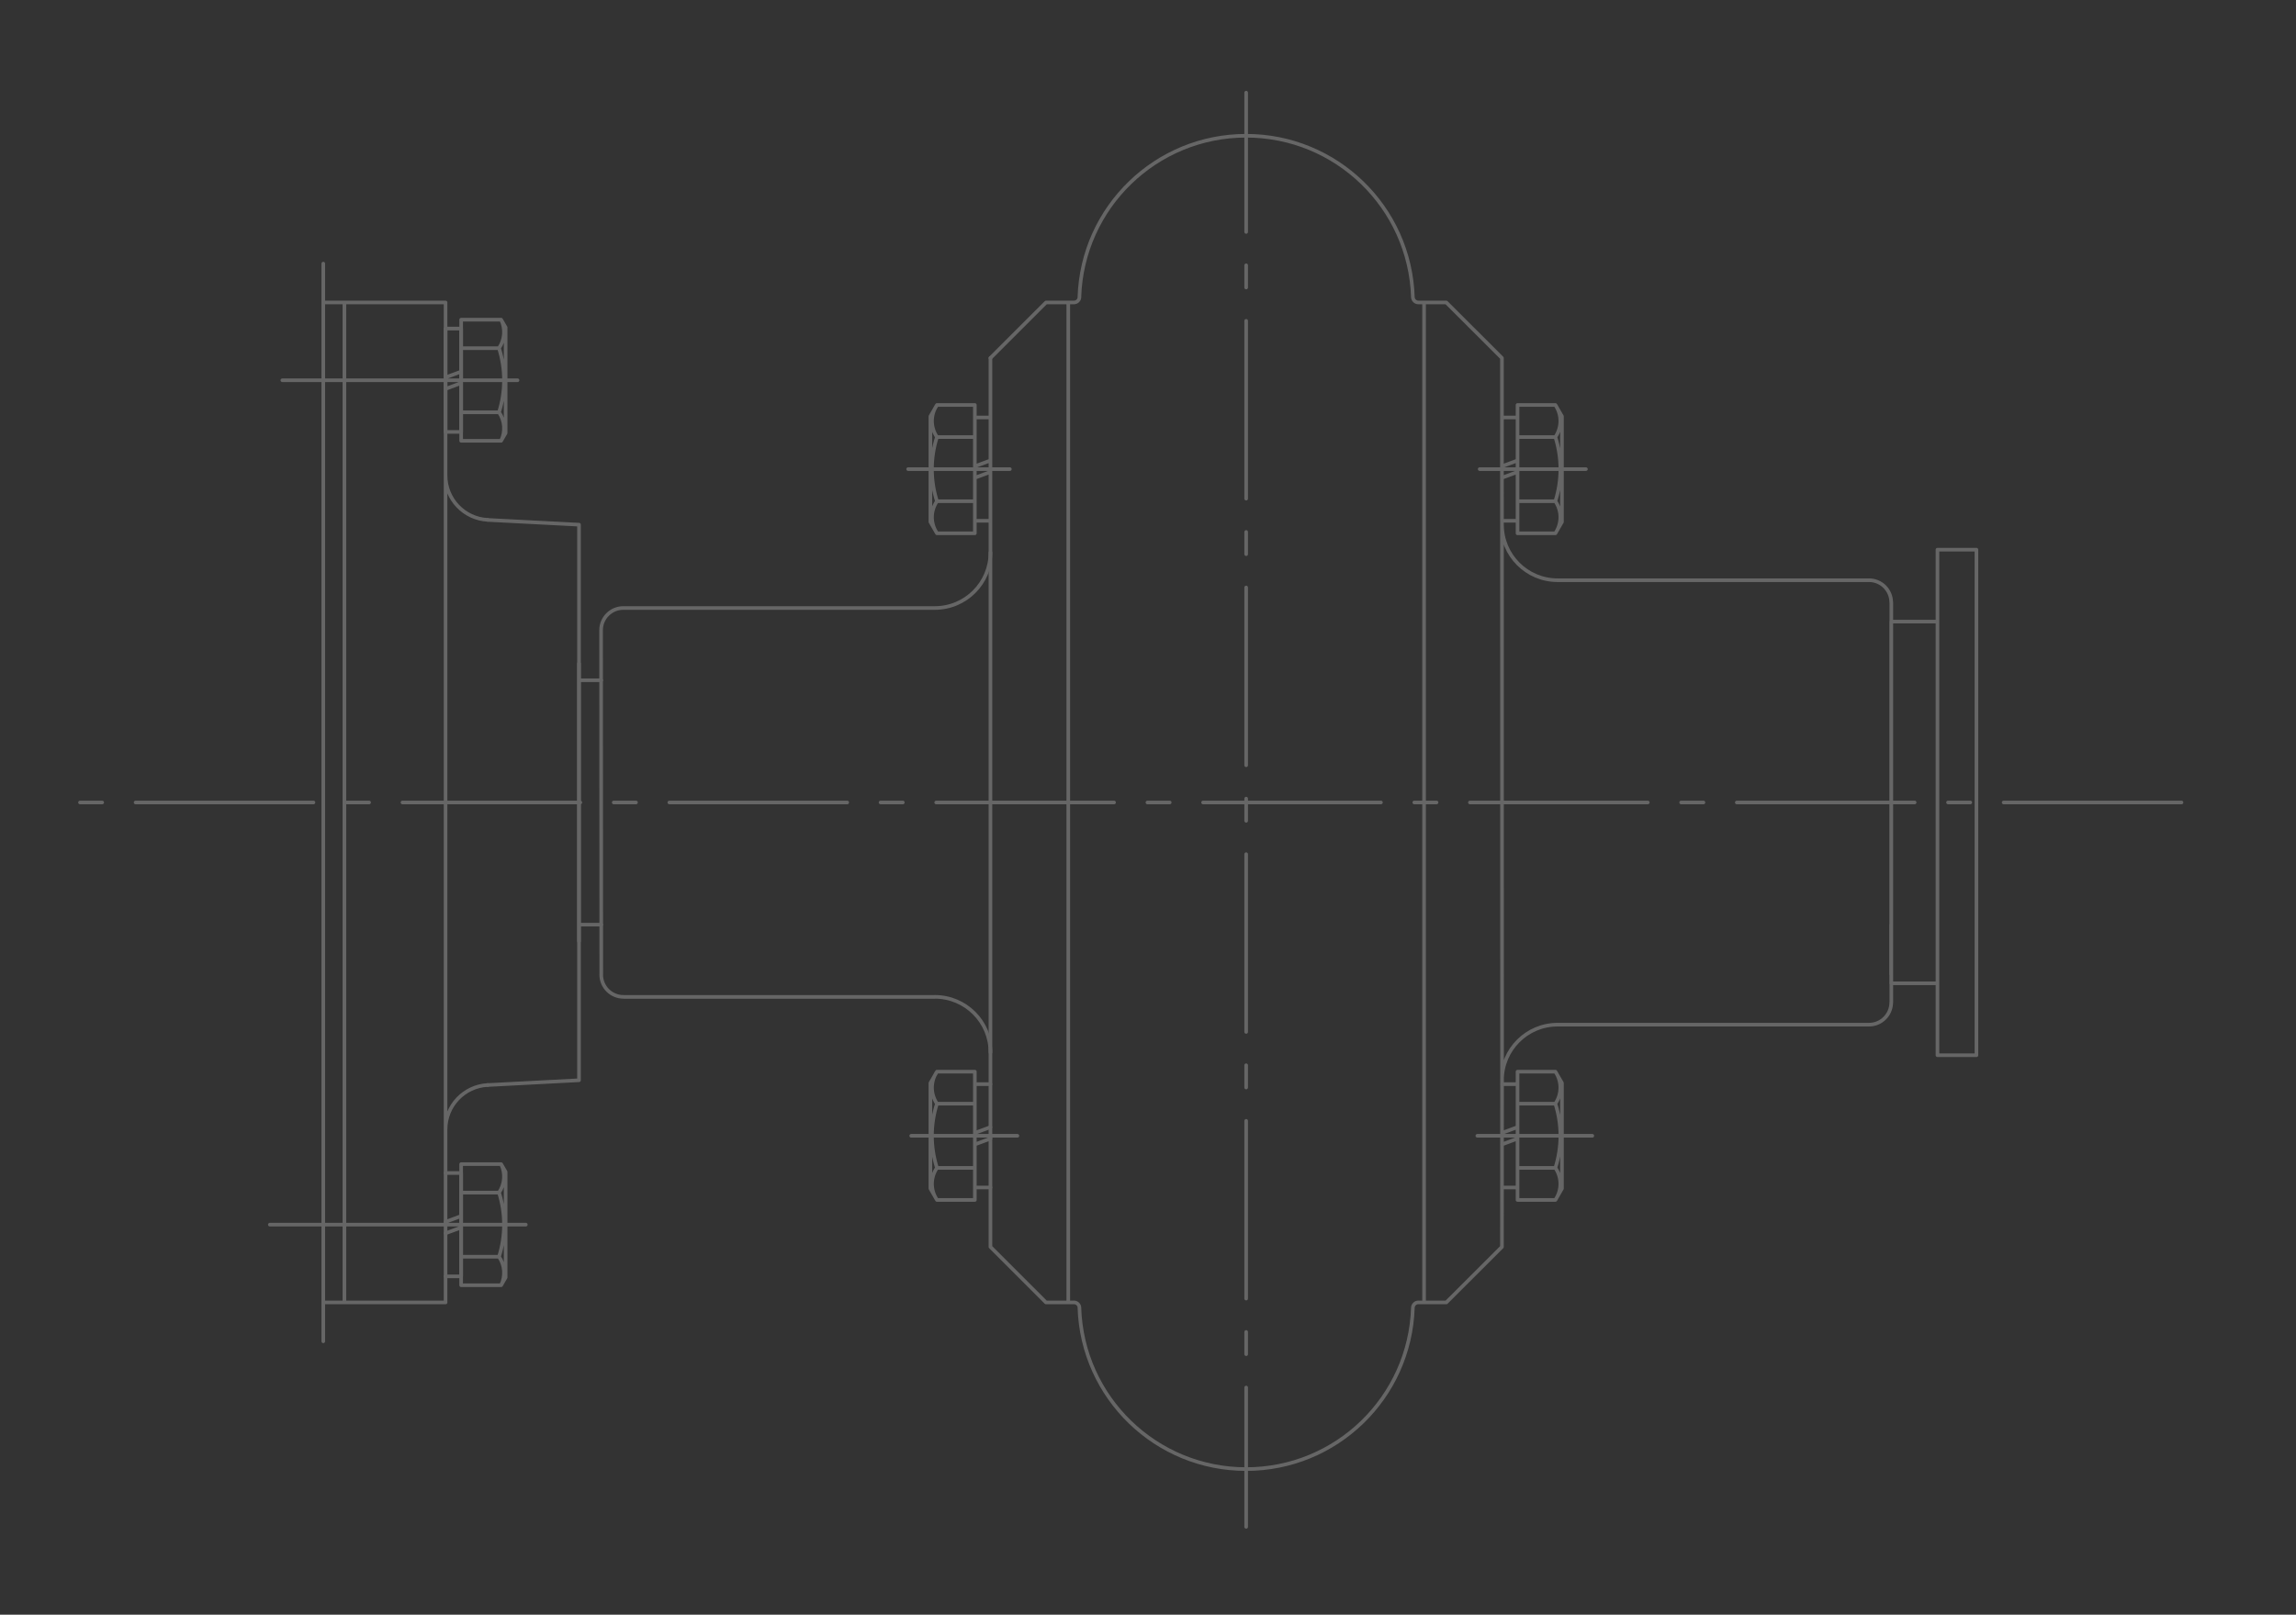 <svg width="317" height="223" viewBox="0 0 317 223" fill="none" xmlns="http://www.w3.org/2000/svg">
<rect x="0" y="0" width="317" height="223" fill="#333333" stroke="none"/>
<g opacity="0.25" clip-path="url(#clip0_125_6852)">
<path d="M-259.947 -113.673V-211.774M4.349 -116.254V-211.774M-14.291 -117.743V-126.043M-231.12 -7.893V-20.811M-242.245 -9.693V1.344M-231.12 -9.693V1.344M-76.959 -7.893V-20.811M-76.959 -9.693V1.344M-248.511 -104.116L-248.277 -103.884M-248.511 -108.034L-244.359 -103.884M-246.945 -110.305L-241.225 -104.587M-242.95 -110.305L-238.641 -105.999M-259.947 -105.921L-257.911 -103.884M-259.947 -109.835L-253.993 -103.886M-256.501 -110.305L-253.681 -107.484M-244.359 -110.305L-242.166 -112.496M-248.277 -110.305L-242.714 -115.862M-248.511 -113.983L-246.629 -115.862M-256.579 -110.305L-253.681 -113.201M-259.947 -110.852L-254.933 -115.862M-242.166 -15.094L-238.406 -11.338M-238.249 -15.094L-234.489 -11.338M-234.645 -15.486L-230.571 -11.338M-230.728 -15.486L-226.656 -11.338M-226.812 -15.486L-223.444 -12.12M-222.894 -15.486L-221.094 -13.609M-218.978 -15.486L-218.9 -15.408M-242.245 -27.778L-238.406 -23.944M-242.245 -31.694L-238.092 -27.546M-242.245 -35.608L-238.092 -31.538M-242.245 -39.523L-238.092 -35.452M-241.774 -43.047L-238.091 -39.368M-108.292 -160.257L-107.98 -160.571M-111.114 -161.352L-109.861 -162.606M-114.168 -162.212L-111.74 -164.563M-116.128 -164.171L-113.778 -166.52M-118.242 -165.972L-115.892 -168.319M-120.434 -167.695L-118.006 -170.122M-122.628 -169.418L-120.278 -171.843M-124.978 -170.982L-122.55 -173.411M-127.406 -172.551L-124.978 -174.976M-129.836 -173.957L-127.408 -176.463M-132.42 -175.368L-129.914 -177.796M-135.084 -176.621L-132.576 -179.13M-137.824 -177.796L-135.24 -180.377M-140.646 -178.892L-137.512 -182.024M-143.62 -179.909L-137.51 -185.937M-140.646 -186.718L-140.02 -187.426M-146.676 -180.771L-143.622 -183.744M-146.754 -184.531L-143.936 -187.426M-164.928 -187.658L-164.692 -187.426M-163.676 -188.991L-162.11 -187.426M-162.03 -190.007L-159.446 -187.426M-160.306 -190.872L-156.86 -187.426M-157.956 -191.104L-154.198 -187.426M-155.294 -191.104L-151.61 -187.426M-152.708 -191.104L-148.948 -187.426M-150.046 -191.104L-146.364 -187.426M-147.46 -191.104L-143.778 -187.426M-144.874 -191.104L-143.62 -189.851M-140.646 -189.851L-138.14 -187.426M-139.236 -191.104L-137.512 -189.383M-79.308 -51.035L-77.977 -52.368M-79.857 -51.817L-78.525 -53.148M-80.407 -52.6L-79.073 -53.93M-80.955 -53.38L-79.623 -54.713M-81.503 -54.167L-80.171 -55.495M-82.051 -54.949L-80.719 -56.28M-82.599 -55.651L-81.267 -56.982M-83.147 -56.436L-81.817 -57.77M-83.618 -57.22L-82.365 -58.551M-80.171 -55.493L-82.913 -58.237M-77.821 -51.895L-83.697 -57.69M-78.603 -51.345L-81.579 -54.323M-92.156 -48.998L-92.076 -48.92M-92.156 -52.912L-90.666 -51.425M-92.156 -56.826L-88.395 -53.068M-89.413 -58L-88.083 -56.67M-92.156 -28.955L-88.083 -24.883M-92.156 -32.87L-88.083 -28.796M-92.156 -36.784L-88.083 -32.714M-92.156 -40.698L-88.083 -36.626M-92.156 -44.694L-88.083 -40.544M-89.883 -46.335L-86.986 -43.439M-86.673 -47.039L-84.635 -45.002M-84.322 -48.684L-82.364 -46.649M-255.795 -209.975L-255.325 -210.601L-259.947 -209.975L-255.325 -209.351M-255.797 -209.975L-255.327 -209.351" stroke="white" stroke-width="0.5" stroke-linecap="round" stroke-linejoin="round"/>
<path d="M-373.799 -119.935L-373.019 -120.238L-371.685 -121.179L-373.94 -114.202M379.117 51.414L367.019 39.317M367.017 51.414L379.115 39.317M368.485 46.142H377.662C377.749 45.626 377.749 45.103 377.662 44.587M368.485 44.585H377.662M368.472 44.585C368.392 45.101 368.392 45.624 368.472 46.141M379.117 156.878L367.019 168.973M379.117 168.973L367.019 156.878M373.844 158.336V167.512C373.335 167.601 372.806 167.601 372.289 167.512M372.289 167.514V158.337M373.844 158.332C373.335 158.246 372.806 158.246 372.289 158.332M484.639 156.878L496.744 168.973M496.744 156.878L484.639 168.973M486.099 162.148H495.276M495.276 163.704H486.099M486.099 162.146C486.012 162.66 486.012 163.186 486.099 163.702M495.276 163.702C495.363 163.187 495.363 162.662 495.276 162.146M484.639 51.414L496.744 39.317M484.639 39.317L496.744 51.414M489.904 49.955V40.776M491.464 40.776V49.955M489.904 49.951C490.426 50.04 490.948 50.04 491.464 49.951M491.464 40.773C490.948 40.687 490.426 40.687 489.904 40.773M-399.025 -172.482L-396.504 -173.076H-394.734L-393.119 -172.482L-392.844 -171.303L-393.162 -170.123L-394.072 -168.943L-396.159 -167.762L-394.546 -167.171L-393.679 -165.994L-393.405 -164.809L-393.723 -163.63L-394.633 -162.449L-396.129 -161.268L-398.063 -160.678H-399.831L-401.448 -161.268L-402.902 -162.449M-396.155 -167.76H-398.52M-399.025 -38.813L-396.504 -39.403H-394.734L-393.119 -38.813L-392.844 -37.634L-393.162 -36.451L-394.072 -35.272L-396.159 -34.093L-394.546 -33.5L-393.679 -32.321L-393.405 -31.142L-393.723 -29.959L-394.633 -28.78L-396.129 -27.601L-398.063 -27.009H-399.831L-401.448 -27.601L-402.902 -28.78M-396.155 -34.091H-398.52M-379.019 -160.674V-142.962M-379.019 -39.403V-57.115M485.166 168.411C479.768 165.999 473.544 166.279 468.393 169.172M485.187 168.422C488.22 171.458 493.145 171.458 496.186 168.422C499.227 165.384 499.227 160.46 496.186 157.424M496.937 140.644C494.043 145.793 493.762 152.009 496.173 157.402M367.58 157.402C369.991 152.009 369.703 145.793 366.816 140.644M367.574 157.424C364.526 160.46 364.526 165.384 367.574 168.422C370.608 171.458 375.533 171.458 378.574 168.422M395.36 169.174C390.209 166.281 383.993 165.999 378.587 168.412M378.587 39.876C383.993 42.288 390.209 42.005 395.36 39.114M378.574 39.865C375.533 36.829 370.608 36.829 367.574 39.865C364.526 42.902 364.526 47.823 367.574 50.863M366.816 67.639C369.703 62.488 369.991 56.273 367.58 50.881M496.173 50.881C493.762 56.273 494.043 62.49 496.937 67.639C515.178 100.122 506.643 141.076 476.94 163.575C447.23 186.073 405.476 183.211 379.122 156.87C352.768 130.531 349.902 88.794 372.41 59.103C394.918 29.414 435.896 20.879 468.393 39.114C473.544 42.005 479.768 42.288 485.166 39.876L485.187 39.865C488.22 36.829 493.145 36.829 496.186 39.865C499.227 42.901 499.227 47.823 496.186 50.863M496.194 50.863L496.173 50.885M345.447 104.144H352.689M355.033 104.144H356.581M358.919 104.144H371.366M373.703 104.144H375.258M377.589 104.144H390.036M392.373 104.144H393.934M396.265 104.144H408.712M411.043 104.144H412.598M414.93 104.144H427.376M429.721 104.144H431.276M433.605 104.144H446.052M448.383 104.144H449.944M452.283 104.144H464.722M467.059 104.144H468.62M470.951 104.144H483.398M485.729 104.144H487.284M489.621 104.144H502.06M504.407 104.144H505.962M508.291 104.144H515.546M431.878 196.545V185.902M431.878 183.57V182.012M431.878 179.68V167.239M431.878 164.905V163.353M431.878 161.015V148.574M431.878 146.242V144.69M431.878 142.354V129.911M431.878 127.581V126.023M431.878 123.693V111.252M431.878 108.92V107.362M431.878 105.032V92.587M431.878 90.253V88.699M431.878 86.367V73.921M431.878 71.592V70.036M431.878 67.7V55.26M431.878 52.929V51.373M431.878 49.041V36.599M431.878 34.266V32.71M431.878 30.378V19.729M472.331 104.144L472.324 103.407L472.303 102.668L472.27 101.931L472.224 101.192L472.164 100.458L472.097 99.723L472.003 98.988L471.91 98.258L471.783 97.526L471.655 96.799L471.529 96.076L471.367 95.354L471.206 94.633L471.018 93.915L470.825 93.204L470.624 92.493L470.537 92.225M469.807 90.077L469.673 89.7L469.392 89.011L469.251 88.669M468.326 86.599L468.185 86.313L467.856 85.65L467.514 84.998L467.152 84.352L466.79 83.713L466.415 83.079L466.026 82.451L465.618 81.831L465.209 81.218L464.774 80.615L464.345 80.015L463.903 79.424L463.44 78.847L462.972 78.273L462.497 77.709L462.008 77.157L461.532 76.635M459.946 75.024L459.424 74.526L458.881 74.026L458.835 73.995M457.098 72.528L456.609 72.14L456.021 71.692L455.419 71.26L454.815 70.833L454.206 70.421L453.583 70.018L452.954 69.629L452.324 69.251L451.681 68.885L451.031 68.528L450.381 68.187L449.725 67.856L449.054 67.531L448.378 67.229L447.702 66.93L447.025 66.649L446.658 66.506M444.525 65.736L444.237 65.639L443.533 65.42L443.078 65.288M440.88 64.724L440.672 64.677L439.955 64.521L439.225 64.384L438.495 64.254L437.765 64.139L437.042 64.037L436.305 63.948L435.567 63.877L434.837 63.816L434.086 63.769L433.349 63.736L432.611 63.715L431.874 63.708L431.136 63.715L430.399 63.736L429.661 63.769L428.924 63.816H428.857M426.598 64.053L425.989 64.139L425.259 64.254L425.104 64.28M422.873 64.724L422.364 64.841L421.642 65.021L420.932 65.212L420.228 65.42L419.518 65.639L418.814 65.873L418.125 66.116L417.428 66.374L416.745 66.646L416.061 66.926L415.385 67.225L414.709 67.528L414.045 67.853L413.39 68.183L412.726 68.525L412.076 68.881L411.655 69.126M409.717 70.315L409.55 70.419L408.946 70.831L408.47 71.165M406.655 72.532L406.568 72.595L406.005 73.061L405.442 73.538L404.887 74.026L404.337 74.526L403.8 75.033L403.271 75.551L402.749 76.078L402.247 76.613L401.745 77.161L401.262 77.712L400.779 78.277L400.317 78.85L399.854 79.428L399.412 80.018L398.977 80.618L398.556 81.222L398.448 81.37M397.229 83.277L396.967 83.713L396.6 84.352L396.471 84.586M395.435 86.599L395.247 86.98L394.939 87.652L394.643 88.33L394.363 89.011L394.095 89.7L393.833 90.392L393.592 91.089L393.358 91.791L393.144 92.494L392.936 93.206L392.741 93.917L392.561 94.635L392.394 95.356L392.239 96.078L392.098 96.8L391.97 97.528L391.877 98.121M391.597 100.369L391.589 100.458L391.53 101.192L391.483 101.881M391.422 104.148L391.435 104.885L391.448 105.622L391.481 106.361L391.528 107.096L391.587 107.834L391.667 108.567L391.755 109.302L391.847 110.034L391.968 110.766L392.096 111.49L392.238 112.218L392.392 112.938L392.559 113.658L392.739 114.375L392.934 115.088L393.142 115.794L393.217 116.067M393.949 118.213L394.095 118.586L394.363 119.275L394.504 119.619M395.435 121.691L395.568 121.971L395.903 122.633L396.245 123.286L396.6 123.936L396.967 124.575L397.35 125.208L397.738 125.837L398.14 126.458L398.556 127.067L398.977 127.674L399.412 128.268L399.854 128.857L400.317 129.44L400.779 130.012L401.262 130.574L401.745 131.129L402.221 131.651M403.807 133.267L404.337 133.76L404.887 134.262L404.92 134.295M406.655 135.76L407.157 136.15L407.746 136.598L408.335 137.03L408.944 137.454L409.548 137.871L410.178 138.271L410.8 138.662L411.443 139.041L412.072 139.407L412.723 139.762L413.386 140.107L414.042 140.438L414.705 140.755L415.381 141.063L416.057 141.359L416.741 141.643L417.103 141.786M419.243 142.554L419.518 142.647L420.228 142.866L420.683 143.002M422.886 143.566L423.081 143.613L423.804 143.769L424.534 143.908L425.257 144.036L425.987 144.153L426.717 144.251L427.454 144.341L428.192 144.413L428.929 144.476L429.667 144.523L430.404 144.558L431.142 144.576L431.879 144.584L432.617 144.576L433.355 144.558L434.092 144.523L434.843 144.476L434.909 144.469M437.163 144.233L437.767 144.151L438.497 144.034L438.664 144.008M440.88 143.566L441.397 143.447L442.114 143.264L442.823 143.072L443.533 142.864L444.237 142.645L444.941 142.413L445.645 142.17L446.329 141.914L447.025 141.643L447.702 141.359L448.378 141.063L449.054 140.755L449.725 140.438L450.381 140.107L451.031 139.762L451.681 139.407L452.11 139.16M454.036 137.97L454.204 137.87L454.813 137.452L455.296 137.116M457.098 135.758L457.185 135.693L457.761 135.227L458.324 134.75L458.88 134.264L459.422 133.762L459.952 133.255L460.481 132.739L461.003 132.21L461.512 131.672L462.008 131.126L462.497 130.57L462.972 130.008L463.44 129.436L463.903 128.853L464.345 128.264L464.774 127.67L465.209 127.063L465.302 126.918M466.53 125.013L466.792 124.575L467.154 123.936L467.282 123.702M468.326 121.684L468.514 121.31L468.822 120.636L469.117 119.959L469.392 119.275L469.673 118.586L469.92 117.896L470.162 117.198L470.396 116.499L470.624 115.79L470.825 115.085L471.018 114.372L471.206 113.655L471.367 112.934L471.529 112.214L471.655 111.486L471.783 110.762L471.884 110.166M472.159 107.917L472.166 107.834L472.225 107.096L472.272 106.409M-338.889 -90.748V-85.306H-341.545V-42.794M-362.082 -111.875H-395.96C-398.897 -111.875 -401.277 -109.494 -401.277 -106.561C-401.277 -103.627 -398.897 -101.246 -395.96 -101.246H-362.082M-362.084 -101.246C-359.145 -101.246 -356.766 -103.629 -356.766 -106.561C-356.766 -109.493 -359.145 -111.875 -362.084 -111.875M-341.285 -115.854L-339.951 -117.187V-95.932L-341.285 -97.267M-346.862 -115.594H-341.911C-341.679 -115.594 -341.452 -115.687 -341.287 -115.852M-348.636 -117.366C-348.636 -116.389 -347.845 -115.596 -346.866 -115.596M-346.862 -97.531H-341.911C-341.677 -97.531 -341.452 -97.434 -341.287 -97.269M-346.866 -97.531C-347.845 -97.531 -348.636 -96.736 -348.636 -95.76M-338.889 -127.814H-341.545M-323.825 -103.018H-317.597V-32.167L-322.911 -26.857H-324.685H-324.712V-42.795H-338.003M-323.825 -110.102H-317.597V-180.952L-322.911 -186.265H-324.685H-324.712V-170.328H-338.003M-334.456 -64.052H-341.547M-337.092 -64.052V-65.822H-317.597M-338.003 -42.795H-341.547M-338.003 -42.795V-26.857M-334.456 -42.795H-339.773M-337.102 -26.857H-341.547L-350.407 -35.71M-336.217 -26.001C-335.755 -11.668 -323.997 -0.291 -309.65 -0.291M-325.571 -25.921C-325.075 -17.496 -318.093 -10.919 -309.65 -10.919M-324.686 -26.857C-324.932 -26.857 -325.162 -26.756 -325.331 -26.578C-325.498 -26.4 -325.586 -26.164 -325.571 -25.919M-336.219 -26.001C-336.236 -26.478 -336.628 -26.857 -337.103 -26.857M-337.092 -149.071V-147.298H-317.597M-334.456 -154.385V-149.071H-341.547V-154.385M-341.547 -165.01V-170.328H-338.003M-334.456 -165.01V-170.328H-339.773M-338.003 -170.328V-186.265M-350.407 -177.411L-341.547 -186.265H-337.102M-337.103 -186.269C-336.626 -186.269 -336.234 -186.647 -336.219 -187.125M-325.571 -187.206C-325.586 -186.963 -325.498 -186.723 -325.331 -186.545C-325.162 -186.367 -324.932 -186.267 -324.686 -186.267M-309.65 -202.207C-318.093 -202.207 -325.075 -195.631 -325.571 -187.202M-309.65 -212.836C-323.997 -212.836 -335.755 -201.457 -336.217 -187.125M-309.65 8.913V-6.211M-309.65 -8.868V-10.641M-309.65 -13.294V-27.464M-309.65 -30.125V-31.894M-309.65 -34.549V-48.721M-309.65 -51.378V-53.145M-309.65 -55.808V-69.976M-309.65 -72.633V-74.404M-309.65 -77.063V-91.233M-309.65 -93.886V-95.661M-309.65 -98.314V-112.484M-309.65 -115.145V-116.914M-309.65 -119.57V-133.745M-309.65 -136.398V-138.166M-309.65 -140.826V-154.998M-309.65 -157.653V-159.426M-309.65 -162.08V-176.249M-365.958 -120.895L-367.076 -120.613L-368.07 -119.651L-368.945 -118.004L-369.264 -117.005L-369.467 -115.329L-369.112 -114.296L-368.209 -113.916L-367.535 -113.88L-366.416 -114.163L-365.423 -115.126L-364.546 -116.77L-364.226 -117.77L-364.024 -119.447L-364.377 -120.479L-365.281 -120.86L-365.956 -120.895H-365.958ZM369.222 41.514C367.086 43.64 367.086 47.086 369.222 49.214C371.346 51.338 374.788 51.338 376.926 49.214C379.05 47.088 379.05 43.641 376.926 41.514C374.79 39.387 371.346 39.387 369.222 41.514ZM369.222 166.773C371.346 168.897 374.788 168.897 376.926 166.773C379.05 164.645 379.05 161.199 376.926 159.073C374.79 156.947 371.346 156.947 369.222 159.073C367.086 161.201 367.086 164.645 369.222 166.773ZM494.539 166.773C496.662 164.645 496.662 161.199 494.539 159.073C492.408 156.947 488.958 156.947 486.835 159.073C484.711 161.201 484.711 164.645 486.835 166.773C488.958 168.897 492.408 168.897 494.539 166.773ZM494.539 41.514C492.408 39.387 488.958 39.387 486.835 41.514C484.711 43.64 484.711 47.086 486.835 49.214C488.958 51.338 492.408 51.338 494.539 49.214C496.662 47.088 496.662 43.641 494.539 41.514ZM506.489 104.14C506.489 62.954 473.087 29.569 431.876 29.569C390.664 29.569 357.27 62.956 357.27 104.14C357.27 145.325 390.677 178.712 431.876 178.712C473.074 178.712 506.489 145.327 506.489 104.14ZM477.804 83.927C477.804 77.913 472.928 73.04 466.912 73.04C460.897 73.04 456.026 77.913 456.026 83.927C456.026 89.941 460.903 94.812 466.912 94.812C472.922 94.812 477.804 89.939 477.804 83.927ZM477.804 124.359C477.804 118.349 472.928 113.473 466.912 113.473C460.897 113.473 456.026 118.349 456.026 124.359C456.026 130.37 460.903 135.246 466.912 135.246C472.922 135.246 477.804 130.372 477.804 124.359ZM442.769 144.58C442.769 138.566 437.899 133.694 431.878 133.694C425.857 133.694 420.986 138.566 420.986 144.58C420.986 150.594 425.862 155.465 431.878 155.465C437.893 155.465 442.769 150.593 442.769 144.58ZM407.735 124.359C407.735 118.349 402.858 113.473 396.848 113.473C390.839 113.473 385.949 118.349 385.949 124.359C385.949 130.37 390.826 135.246 396.848 135.246C402.871 135.246 407.735 130.372 407.735 124.359ZM407.735 83.927C407.735 77.913 402.858 73.04 396.848 73.04C390.839 73.04 385.949 77.913 385.949 83.927C385.949 89.941 390.826 94.812 396.848 94.812C402.871 94.812 407.735 89.939 407.735 83.927ZM442.769 63.708C442.769 57.694 437.899 52.822 431.878 52.822C425.857 52.822 420.986 57.694 420.986 63.708C420.986 69.722 425.862 74.595 431.878 74.595C437.893 74.595 442.769 69.721 442.769 63.708ZM448.993 104.14C448.993 94.693 441.335 87.034 431.878 87.034C422.42 87.034 414.768 94.693 414.768 104.14C414.768 113.588 422.426 121.247 431.878 121.247C441.33 121.247 448.993 113.588 448.993 104.14ZM488.102 104.14C488.102 73.104 462.928 47.942 431.878 47.942C400.828 47.942 375.659 73.102 375.659 104.14C375.659 135.179 400.828 160.339 431.878 160.339C462.928 160.339 488.102 135.179 488.102 104.14ZM-323.825 -114.354L-326.661 -117.187V-95.932L-323.825 -98.766V-114.354Z" stroke="white" stroke-width="0.5" stroke-linecap="round" stroke-linejoin="round"/>
<path d="M136.747 145.346C136.747 141.105 133.307 137.67 129.067 137.67M136.747 145.35V172.205M148.273 179.876H144.418L136.745 172.203M149.029 180.613C149.43 193.033 159.618 202.891 172.049 202.891M149.038 180.611C149.023 180.197 148.685 179.866 148.269 179.866M129.067 83.969C133.307 83.969 136.747 80.534 136.747 76.296M136.745 49.443L144.418 41.773H148.273M148.269 41.773C148.685 41.773 149.023 41.446 149.038 41.032M147.492 41.773V179.876M172.049 18.748C159.618 18.748 149.432 28.606 149.029 41.026M172.053 210.866V191.626M172.053 187.022V183.948M172.053 179.344V154.795M172.053 150.192V147.117M172.053 142.516V117.964M172.053 113.36V110.293M172.053 105.688V81.135M172.053 76.532V73.467M172.053 68.864V44.309M172.053 39.708V36.64M172.053 32.035V12.795M86.057 83.969C84.373 83.969 83.001 85.328 82.989 87.016M83.007 134.601C83.007 136.298 84.382 137.672 86.08 137.672M82.989 87.014L83.014 134.604M129.071 83.969H86.063M86.084 137.679H129.071M79.94 130.003V91.647M69.189 60.874C69.808 59.607 69.697 58.107 68.901 56.943M63.668 60.876H69.191L69.812 59.8V45.226L69.191 44.153M68.901 56.941H63.668M63.67 60.876V44.151M68.9 48.076C69.695 46.912 69.806 45.412 69.188 44.145M68.898 56.943C69.814 54.059 69.814 50.966 68.898 48.082M68.901 48.084H63.668M69.812 52.516V45.224M69.191 44.151H63.668M44.634 41.773H61.517V179.876H44.634M69.191 160.773H63.668V177.497H69.191L69.812 176.422V161.848L69.191 160.774M69.812 169.132V176.424M68.901 173.562H63.668M68.901 164.705H63.668M68.898 173.557C69.814 170.677 69.814 167.58 68.898 164.698M69.189 177.497C69.808 176.231 69.697 174.728 68.901 173.566M68.9 164.7C69.695 163.536 69.806 162.035 69.188 160.769M47.549 179.876V41.773M44.634 36.404V185.244M67.335 149.845C64.075 150.016 61.517 152.708 61.517 155.975M61.517 65.668C61.517 68.932 64.075 71.625 67.335 71.796" stroke="white" stroke-width="0.5" stroke-linecap="round" stroke-linejoin="round"/>
<path d="M83.015 127.701H79.94M83.015 93.948H79.94M67.335 149.849L79.94 149.19V110.824V72.46L67.335 71.805M195.834 179.866C195.422 179.866 195.08 180.197 195.069 180.611M172.05 202.891C184.48 202.891 194.665 193.033 195.069 180.613M195.838 179.876H199.685L207.367 172.203L207.382 149.188L207.367 49.443L199.685 41.773H195.838M261.094 127.701V134.606M195.069 41.026C194.667 28.606 184.48 18.748 172.05 18.748M195.069 41.03C195.082 41.444 195.422 41.771 195.834 41.771M215.039 80.136H258.045M261.114 83.176C261.101 81.49 259.734 80.131 258.045 80.131M207.374 72.455C207.374 76.694 210.813 80.131 215.05 80.131M134.594 69.393V60.187M134.594 71.924V73.651H129.361L128.458 72.082M134.594 71.924H136.747V57.658H134.594M134.594 71.924V57.658M134.594 57.658V55.929H129.361L128.458 57.5V72.08M129.365 55.929C128.451 57.262 128.451 59.023 129.365 60.358M129.365 69.216C128.451 70.552 128.451 72.31 129.365 73.645M129.359 60.356C128.443 63.239 128.443 66.335 129.359 69.218M125.382 64.788H139.428M129.361 60.359H134.594M129.361 69.222H134.594M209.52 69.393V60.187M209.52 55.929V73.651M214.742 60.358C215.656 59.023 215.656 57.262 214.742 55.929M215.654 72.082L214.751 73.651H209.518M214.742 73.645C215.656 72.31 215.656 70.552 214.742 69.216M215.654 72.08V57.5L214.751 55.929H209.518M214.747 69.218C215.663 66.335 215.663 63.239 214.747 60.356M214.751 60.359H209.518M214.751 69.222H209.518M196.616 41.773V179.876M11.043 110.824H14.11M18.723 110.824H43.282M47.887 110.824H50.962M55.567 110.824H80.126M84.733 110.824H87.808M92.413 110.824H116.972M121.575 110.824H124.65M129.257 110.824H153.816M158.421 110.824H161.496M166.103 110.824H190.662M195.265 110.824H198.34M202.947 110.824H227.506M232.108 110.824H235.19M239.791 110.824H264.35M268.959 110.824H272.028M276.636 110.824H301.195M267.497 85.85H261.107V135.798M261.094 135.798H267.497M258.047 141.512C259.736 141.512 261.101 140.151 261.116 138.465M215.039 141.512H258.045M215.05 141.512C210.811 141.512 207.374 144.949 207.374 149.184M261.127 83.183V138.465M61.517 52.121L63.67 51.324M63.67 52.904L61.517 53.71M38.981 52.516H71.454M61.517 162H63.67V176.273M61.517 168.746L63.67 167.946M61.517 176.272H63.67M63.67 169.524L61.517 170.324M37.255 169.132H72.597M136.747 145.35V49.443M134.594 64.396L136.747 63.596M136.747 65.183L134.594 65.982M218.963 64.788H204.292M136.747 149.726H134.594M134.594 149.726V163.996M134.594 149.726V148.003H129.361L128.458 149.567V164.148L129.361 165.719H134.594V163.996M134.594 163.996H136.747M129.361 152.426H134.594M129.359 152.424C128.443 155.308 128.443 158.4 129.359 161.283M129.365 147.998C128.451 149.329 128.451 151.089 129.365 152.424M140.468 156.859H125.807M129.361 161.291H134.594M129.365 161.283C128.451 162.618 128.451 164.379 129.365 165.712M203.973 156.859H219.845M207.367 156.463L209.52 155.665M207.367 149.726H209.52V163.996H207.367M209.52 157.25L207.367 158.051M214.751 152.426H209.518M209.518 148.003H214.751L215.654 149.567V164.148L214.751 165.719H209.518M214.751 161.291H209.518M214.747 161.283C215.663 158.4 215.663 155.308 214.747 152.424M214.742 152.424C215.656 151.089 215.656 149.329 214.742 147.998M214.742 165.712C215.656 164.379 215.656 162.62 214.742 161.283M209.52 165.719V148.001M209.52 152.254V161.462M136.747 157.25L134.594 158.051M134.594 156.463L136.747 155.665M207.367 64.396L209.52 63.596M209.52 65.183L207.367 65.982M267.499 145.734H272.879V75.912H267.499V145.734ZM61.517 45.377H63.67V59.65H61.517V45.377ZM209.52 57.658H207.367V71.924H209.52V57.658Z" stroke="white" stroke-width="0.5" stroke-linecap="round" stroke-linejoin="round"/>
</g>
<defs>
<clipPath id="clip0_125_6852">
<rect width="317" height="223" fill="white"/>
</clipPath>
</defs>
</svg>
